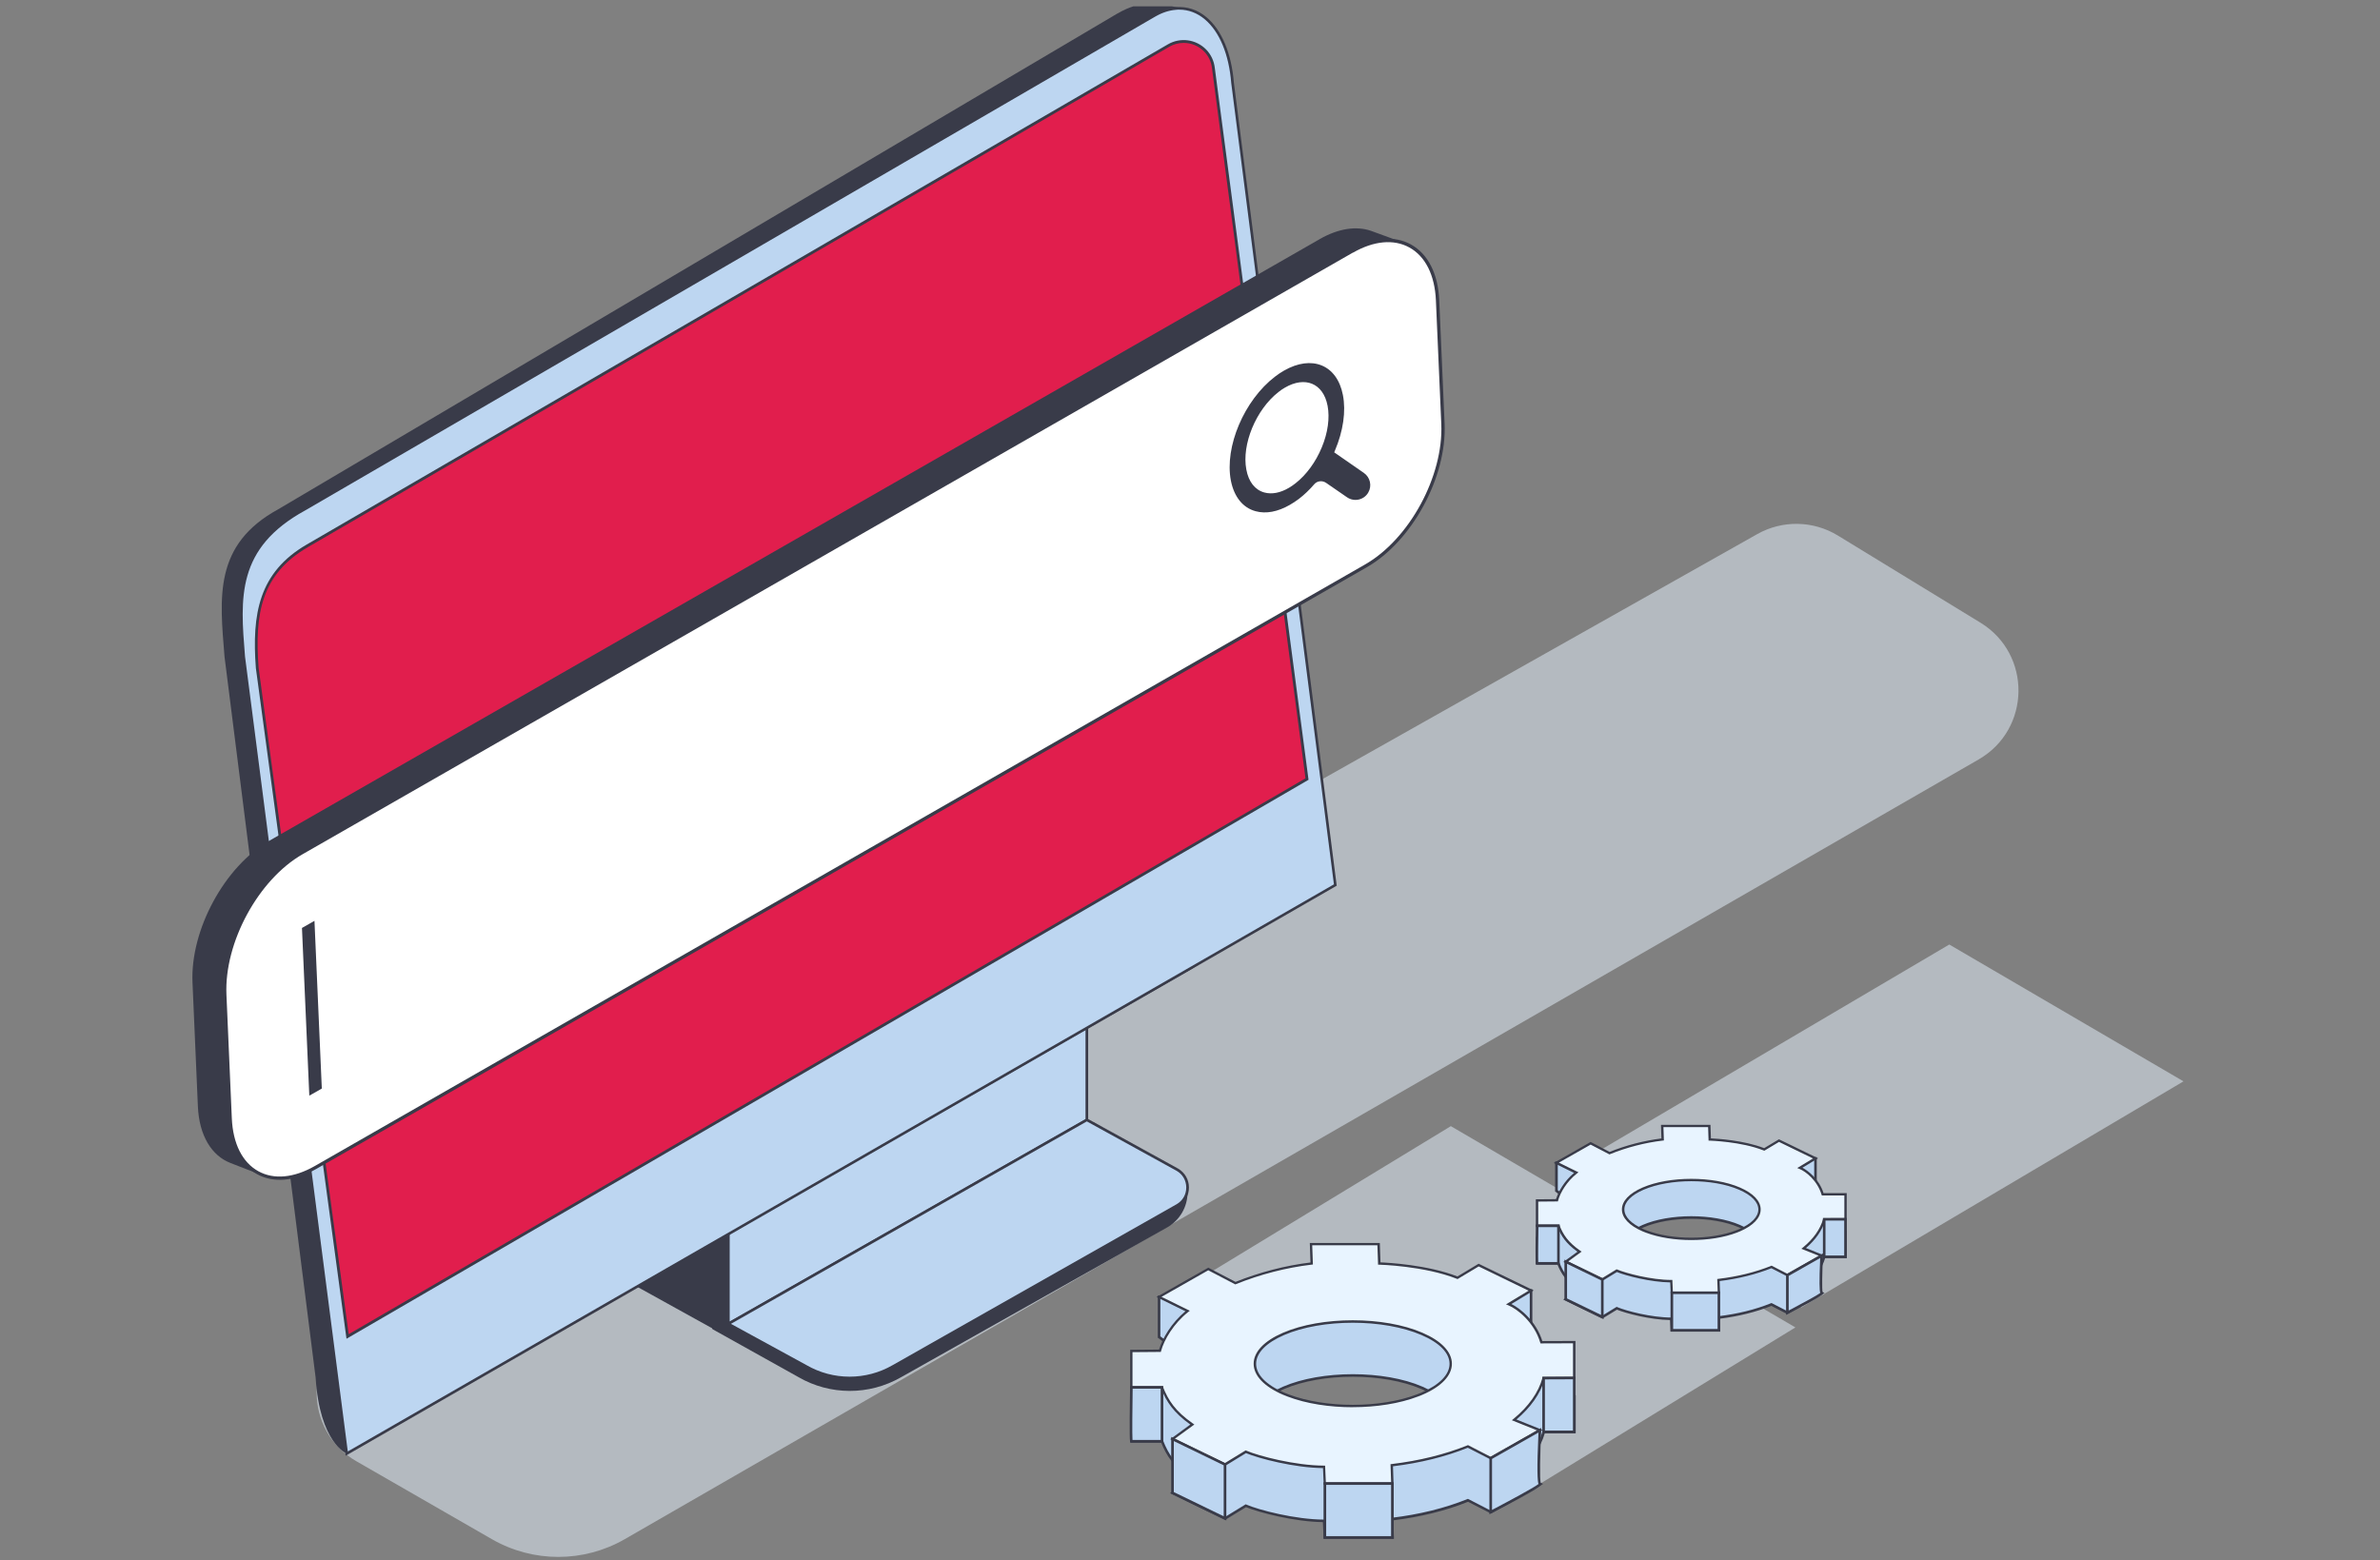 <svg width="334" height="219" viewBox="0 0 334 219" fill="none" xmlns="http://www.w3.org/2000/svg">
<rect x="0" y="0" width="334" height="219" fill="#808080" stroke="none"/>
<g clip-path="url(#clip0_16_40232)">
<path style="mix-blend-mode:multiply" opacity="0.5" d="M50.041 205.126L69.035 216.051C74.808 219.37 81.903 219.362 87.668 216.051L277.67 106.605C285.017 102.374 285.158 91.818 277.922 87.398L257.913 75.167C254.46 73.059 250.134 72.981 246.602 74.971L50.119 185.714C42.577 189.969 42.529 200.808 50.033 205.126H50.041Z" fill="url(#paint0_linear_16_40232)"/>
<path d="M154.959 160.058V160.774C154.959 162.795 153.873 164.651 152.127 165.658L114.704 186.729C110.26 189.262 104.81 189.254 100.382 186.69L83.951 177.59L86.208 176.89L87.246 176.803L154.967 160.058H154.959Z" fill="#393B49"/>
<path d="M153.511 162.584L113.642 185.174C109.859 187.36 105.195 187.36 101.411 185.174L86.2 176.884L114.641 160.461L153.511 157.566C155.438 158.683 155.438 161.468 153.511 162.584Z" fill="#393B49"/>
<path d="M102.2 185.827L99.935 186.534L99.691 166.321L101.067 165.424L151.146 137.243L102.2 185.827Z" fill="#393B49"/>
<path d="M102.22 185.82L152.519 157.198V136.339L102.22 165.645V185.82Z" fill="#BDD6F1"/>
<path d="M102.032 186.136V165.544L102.127 165.489L152.709 136.026V157.309L152.614 157.364L102.04 186.136H102.032ZM102.402 165.757V185.507L152.339 157.097V136.663L102.402 165.757Z" fill="#393B49"/>
<path d="M166.653 166.673V167.389C166.653 169.41 165.568 171.266 163.822 172.273L126.399 193.344C121.955 195.877 116.504 195.869 112.076 193.313L99.94 186.541L102.197 185.841L103.235 185.746L166.653 166.681V166.673Z" fill="#393B49"/>
<path d="M165.208 169.197L125.347 191.786C121.564 193.973 116.899 193.973 113.116 191.786L102.199 185.816L152.521 157.187L165.216 164.179C167.143 165.296 167.143 168.08 165.216 169.197H165.208Z" fill="#BDD6F1"/>
<path d="M119.236 193.61C117.089 193.61 114.942 193.059 113.031 191.95L101.831 185.831L102.114 185.666L152.53 156.981L152.617 157.028L165.311 164.02C166.279 164.579 166.853 165.578 166.853 166.687C166.853 167.796 166.279 168.795 165.311 169.353L125.45 191.95C123.539 193.051 121.392 193.61 119.244 193.61H119.236ZM102.578 185.823L113.204 191.628C116.924 193.775 121.541 193.775 125.253 191.628L165.123 169.031C165.972 168.543 166.475 167.662 166.475 166.687C166.475 165.704 165.972 164.831 165.123 164.343L152.522 157.406L102.578 185.823Z" fill="#393B49"/>
<path d="M156.789 1.909L39.054 71.478C29.938 76.457 30.842 83.866 31.511 92.187L44.292 193.359C44.882 202.593 48.649 204.024 48.649 204.024L167.132 136.06C172.512 132.953 176.327 123.688 175.658 115.359L166.873 1.327C166.873 1.327 162.327 0.391 160.706 0.557C159.865 0.643 158.646 0.84 156.797 1.909H156.789Z" fill="#393B49"/>
<path d="M187.385 124.235L172.967 11.635C172.425 4.894 169.098 0.82 164.984 1.19C164.032 1.268 163.026 1.583 162.011 2.181L42.718 71.498C32.886 76.885 33.523 83.878 34.2 92.199L48.656 204.036L187.392 124.235H187.385Z" fill="#BDD6F1"/>
<path d="M48.508 204.335L33.996 92.042C33.336 83.838 32.761 76.744 42.624 71.34L161.925 2.015C162.924 1.426 163.955 1.087 164.977 1.001C166.55 0.867 168.052 1.355 169.319 2.424C171.458 4.233 172.827 7.498 173.157 11.611L187.59 124.321L187.48 124.384L48.508 204.335ZM165.496 1.355C165.331 1.355 165.174 1.355 165.009 1.378C164.041 1.457 163.066 1.779 162.106 2.338L42.813 71.655C33.155 76.948 33.721 83.933 34.374 92.01L34.389 92.183L48.807 203.737L187.197 124.132L172.787 11.658C172.465 7.631 171.151 4.462 169.083 2.715C168.021 1.819 166.786 1.355 165.496 1.355Z" fill="#393B49"/>
<path d="M183.422 109.363L48.784 187.599L36.097 93.75C35.515 86.121 36.522 80.45 43.129 76.612L164.011 6.39C165.78 5.368 167.849 5.8 169.115 7.082C169.752 7.727 170.177 8.585 170.287 9.576L183.422 109.355V109.363Z" fill="#E11E4D"/>
<path d="M48.626 187.914L48.586 187.623L35.907 93.774C35.333 86.184 36.324 80.34 43.033 76.439L163.907 6.218C165.646 5.211 167.84 5.51 169.256 6.941C169.948 7.649 170.373 8.554 170.483 9.553L183.634 109.458L183.523 109.521L48.626 187.914ZM166.11 6.021C165.425 6.021 164.733 6.194 164.104 6.556L43.23 76.785C36.67 80.592 35.719 86.09 36.293 93.735L48.932 187.277L183.209 109.253L170.089 9.6C169.987 8.68 169.602 7.854 168.973 7.217C168.194 6.43 167.156 6.021 166.11 6.021Z" fill="#393B49"/>
<path d="M185.218 33.557L37.83 117.991C31.53 121.593 26.693 130.512 27.015 137.914L27.77 155.28C27.951 159.441 29.721 162.233 32.356 163.248C32.781 163.413 36.737 164.986 37.209 165.057C39.002 165.324 37.571 163.421 39.757 162.17L187.145 77.736C193.437 74.142 198.282 65.215 197.96 57.813L197.205 40.447C197.039 36.703 199.486 35.453 197.268 34.225C196.953 34.052 192.721 32.511 192.375 32.393C190.362 31.709 187.868 32.039 185.21 33.557H185.218Z" fill="#393B49"/>
<path d="M189.76 35.256L42.365 119.69C36.065 123.293 31.227 132.212 31.55 139.613L32.305 156.98C32.627 164.381 37.992 167.472 44.292 163.87L191.68 79.436C197.972 75.841 202.817 66.914 202.494 59.513L201.739 42.146C201.417 34.745 196.045 31.662 189.753 35.256H189.76Z" fill="white"/>
<path d="M39.257 165.599C38.1 165.599 37.015 165.332 36.048 164.797C33.657 163.475 32.249 160.699 32.084 156.979L31.328 139.612C31.006 132.14 35.906 123.111 42.261 119.477L189.641 35.051C192.717 33.297 195.682 33.029 198.01 34.319C200.401 35.641 201.809 38.417 201.974 42.13L202.729 59.496C203.052 66.968 198.151 75.998 191.796 79.631L44.408 164.065C42.623 165.088 40.861 165.607 39.249 165.607L39.257 165.599ZM189.869 35.452L42.481 119.894C36.26 123.449 31.462 132.289 31.777 139.604L32.532 156.971C32.689 160.526 34.011 163.161 36.26 164.403C38.439 165.607 41.246 165.339 44.172 163.672L191.56 79.238C197.782 75.683 202.58 66.842 202.265 59.528L201.51 42.161C201.353 38.614 200.031 35.971 197.782 34.736C195.603 33.533 192.795 33.792 189.869 35.468V35.452Z" fill="#393B49"/>
<path d="M187.238 63.494C187.238 63.494 187.301 63.344 187.333 63.266C188.505 60.505 188.906 57.728 188.457 55.44C187.624 51.161 184.069 49.8 180.199 52.018C179.782 52.254 179.357 52.537 178.94 52.86C174.599 56.171 171.83 62.715 172.735 67.45C173.183 69.739 174.418 71.28 176.219 71.76C177.658 72.153 179.318 71.839 181.001 70.871C181.418 70.635 181.843 70.352 182.267 70.038C183.038 69.448 183.762 68.756 184.438 67.969C184.855 67.481 185.579 67.418 186.106 67.78L189.039 69.802C190.038 70.486 191.407 70.187 192.013 69.141C192.563 68.205 192.296 67.002 191.399 66.38L187.238 63.494ZM181.811 67.835C181.504 68.079 181.19 68.292 180.883 68.472C179.672 69.188 178.468 69.416 177.422 69.125C176.117 68.763 175.22 67.623 174.906 65.908C174.237 62.385 176.25 57.508 179.404 55.038C179.703 54.795 180.01 54.59 180.309 54.417C183.125 52.765 185.705 53.772 186.31 56.965C186.633 58.664 186.35 60.741 185.492 62.802C184.643 64.854 183.337 66.64 181.811 67.835Z" fill="#393B49"/>
<path d="M44.131 129.254L42.377 130.253L43.408 153.794L45.162 152.795L44.131 129.254Z" fill="#393B49"/>
<path style="mix-blend-mode:multiply" opacity="0.5" d="M219.726 164.298L246.177 167.24L252.768 183.529L306.425 151.784L273.556 132.577L219.726 164.298Z" fill="url(#paint1_linear_16_40232)"/>
<path style="mix-blend-mode:multiply" opacity="0.5" d="M162.658 182.973L204.549 186.921L211.258 211.249L251.961 186.324L203.605 158.071L162.658 182.973Z" fill="url(#paint2_linear_16_40232)"/>
<path d="M211.739 190.615L214.885 188.711L207.516 185.132L204.543 186.91C199.933 185.077 193.57 184.912 193.563 184.912L193.468 182.191H183.983L184.077 184.912C180.27 185.361 176.613 186.359 173.38 187.673L169.566 185.683L162.652 189.616L166.671 191.582C164.414 193.36 162.872 193.328 162.495 194.736L158.766 197.19V202.302H163.061C163.855 204.316 164.901 205.826 167.332 207.525L164.54 209.554L171.909 213.133L174.835 211.34C176.463 212.04 181.647 213.455 185.823 213.463L185.925 215.799H195.403L195.317 213.227C199.115 212.771 202.773 211.89 205.998 210.585L209.199 212.236L216.105 208.312L212.486 206.856C214.697 205.047 216.073 203.034 216.616 200.997L220.91 200.981V195.939L217.056 193.061C216.152 190.001 212.88 191.071 211.724 190.615H211.739ZM199.564 203.191C199.367 203.278 199.163 203.364 198.958 203.435C193.775 205.425 185.957 205.425 180.766 203.451C180.546 203.372 180.341 203.286 180.121 203.191C174.765 200.879 174.765 197.119 180.121 194.807C185.493 192.487 194.192 192.487 199.556 194.807C204.92 197.119 204.92 200.879 199.556 203.191H199.564Z" fill="#BDD6F1"/>
<path d="M195.599 215.988H185.751L185.649 213.652C181.654 213.605 176.675 212.307 174.858 211.552L171.932 213.345L164.201 209.585L167.032 207.525C164.665 205.826 163.697 204.324 162.958 202.491H158.6V197.095L162.352 194.626C162.612 193.768 163.288 193.406 164.216 192.919C164.806 192.612 165.522 192.227 166.34 191.621L162.281 189.631L169.588 185.478L173.411 187.476C176.761 186.123 180.387 185.187 183.911 184.755L183.817 182.01H193.672L193.766 184.739C194.828 184.778 200.397 185.085 204.55 186.713L207.53 184.928L207.617 184.967L215.286 188.695L212.234 190.544C212.478 190.575 212.769 190.583 213.091 190.583C214.546 190.614 216.528 190.661 217.244 192.95L221.13 195.853V201.17L216.788 201.185C216.222 203.167 214.869 205.102 212.871 206.809L216.56 208.288L209.237 212.448L206.02 210.797C202.89 212.055 199.366 212.928 195.536 213.4L195.622 215.996L195.599 215.988ZM186.105 215.618H195.213L195.127 213.07L195.292 213.046C199.178 212.582 202.756 211.701 205.926 210.419L206.005 210.388L209.198 212.032L215.687 208.343L212.132 206.919L212.376 206.722C214.491 204.984 215.899 202.994 216.45 200.957L216.489 200.823L220.744 200.808V196.041L216.914 193.178L216.898 193.123C216.277 191.031 214.499 190.992 213.076 190.96C212.509 190.945 212.022 190.937 211.676 190.795L211.329 190.661L214.507 188.742L207.53 185.352L204.565 187.13L204.479 187.098C199.901 185.274 193.625 185.109 193.562 185.109H193.389L193.294 182.387H184.178L184.273 185.085L184.108 185.109C180.537 185.525 176.856 186.477 173.458 187.854L173.379 187.885L169.58 185.903L163.052 189.608L167.016 191.55L166.788 191.731C165.852 192.47 165.034 192.903 164.374 193.249C163.438 193.745 162.879 194.036 162.675 194.791L162.659 194.862L158.954 197.3V202.129H163.194L163.241 202.247C163.988 204.127 164.948 205.645 167.441 207.383L167.653 207.533L164.901 209.538L171.901 212.936L174.819 211.151L174.905 211.19C176.643 211.945 181.779 213.29 185.814 213.298H185.987L186.09 215.634L186.105 215.618ZM189.849 205.11C186.585 205.11 183.313 204.615 180.71 203.616C180.49 203.537 180.277 203.45 180.057 203.356C177.399 202.208 175.928 200.658 175.928 198.999C175.928 197.339 177.399 195.79 180.057 194.641C185.46 192.305 194.246 192.305 199.634 194.641C202.3 195.79 203.771 197.339 203.771 198.999C203.771 200.658 202.3 202.208 199.634 203.356C199.437 203.443 199.225 203.529 199.02 203.6C196.409 204.607 193.129 205.102 189.849 205.102V205.11ZM189.849 193.249C186.357 193.249 182.865 193.823 180.199 194.972C177.682 196.057 176.29 197.489 176.29 198.999C176.29 200.509 177.674 201.932 180.199 203.026C180.411 203.12 180.615 203.199 180.828 203.277C185.995 205.244 193.758 205.236 198.887 203.262C199.091 203.191 199.288 203.104 199.476 203.026C202.001 201.94 203.393 200.509 203.393 198.999C203.393 197.489 202.001 196.065 199.476 194.972C196.818 193.823 193.326 193.249 189.834 193.249H189.849Z" fill="#393B49"/>
<path d="M162.658 182.046V187.677L164.034 188.715L169.304 185.38L168.234 182.305L162.658 182.046Z" fill="#BDD6F1"/>
<path d="M164.026 188.936L162.477 187.764V181.849L168.368 182.132L169.524 185.459L164.026 188.943V188.936ZM162.839 187.575L164.042 188.487L169.076 185.294L168.093 182.478L162.839 182.227V187.575Z" fill="#393B49"/>
<path d="M214.862 181.154V186.785L213.486 187.823L208.216 184.489L209.286 181.421L214.862 181.154Z" fill="#BDD6F1"/>
<path d="M213.493 188.052L207.995 184.567L209.151 181.24H209.277L215.042 180.957V186.872L213.493 188.044V188.052ZM208.443 184.418L213.477 187.611L214.68 186.699V181.35L209.426 181.602L208.443 184.418Z" fill="#393B49"/>
<path d="M211.735 183.055L214.881 181.151L207.512 177.572L204.539 179.35C199.929 177.509 193.566 177.352 193.559 177.352L193.464 174.631H183.979L184.073 177.352C180.266 177.801 176.609 178.799 173.376 180.113L169.562 178.123L162.648 182.056L166.667 184.022C164.41 185.8 163.159 188.191 162.782 189.598L158.762 189.63V194.742H163.057C163.851 196.756 164.897 198.266 167.328 199.965L164.536 201.994L171.905 205.573L174.831 203.78C176.459 204.48 181.643 205.895 185.819 205.903L185.921 208.239H195.399L195.313 205.667C199.111 205.211 202.769 204.33 205.994 203.025L209.195 204.676L216.101 200.751L212.482 199.296C214.693 197.48 216.069 195.474 216.612 193.437L220.906 193.421V188.379L216.305 188.395C215.4 185.335 212.876 183.511 211.72 183.047L211.735 183.055ZM199.56 195.623C199.363 195.71 199.159 195.796 198.954 195.867C193.771 197.857 185.953 197.857 180.762 195.883C180.541 195.804 180.337 195.718 180.117 195.623C174.76 193.311 174.76 189.551 180.117 187.239C185.489 184.919 194.188 184.919 199.552 187.239C204.916 189.551 204.916 193.311 199.552 195.623H199.56Z" fill="#E8F4FF"/>
<path d="M195.58 208.405H185.765L185.662 206.069C181.667 206.03 176.664 204.724 174.855 203.969L171.93 205.762L171.843 205.723L164.222 202.018L167.045 199.958C164.67 198.259 163.695 196.749 162.955 194.908H158.606V189.465L162.664 189.434C163.113 187.877 164.41 185.674 166.361 184.054L162.295 182.064L169.57 177.935L173.392 179.933C176.751 178.58 180.385 177.636 183.908 177.211L183.814 174.474H193.638L193.732 177.196C194.755 177.235 200.355 177.534 204.531 179.17L207.504 177.384L215.236 181.136L212.098 183.039C213.466 183.708 215.606 185.549 216.447 188.238L221.096 188.223V193.595L216.754 193.61C216.188 195.6 214.827 197.543 212.813 199.25L216.494 200.729L209.203 204.866L205.986 203.214C202.856 204.472 199.324 205.345 195.486 205.817L195.573 208.405H195.58ZM186.087 208.067H195.227L195.14 205.519L195.297 205.503C199.191 205.039 202.769 204.15 205.939 202.876L206.01 202.844L209.203 204.488L215.724 200.784L212.168 199.352L212.389 199.171C214.512 197.433 215.92 195.435 216.463 193.398L216.494 193.272L220.749 193.257V188.553L216.188 188.569L216.148 188.451C215.307 185.604 212.947 183.732 211.657 183.213L211.343 183.087L214.52 181.168L207.512 177.762L204.547 179.539L204.468 179.508C199.883 177.683 193.614 177.518 193.551 177.518H193.394L193.3 174.797H184.152L184.247 177.494L184.089 177.51C180.518 177.927 176.837 178.879 173.432 180.255L173.361 180.287L169.562 178.305L163.002 182.033L166.974 183.983L166.762 184.149C164.701 185.769 163.356 188.073 162.939 189.638L162.908 189.764L158.928 189.796V194.57H163.168L163.207 194.672C163.954 196.552 164.914 198.07 167.415 199.816L167.611 199.95L164.859 201.956L171.89 205.369L174.808 203.584L174.887 203.615C176.625 204.37 181.769 205.715 185.804 205.723H185.961L186.063 208.059L186.087 208.067ZM189.847 197.527C186.583 197.527 183.318 197.032 180.707 196.033C180.487 195.954 180.275 195.868 180.054 195.773C177.396 194.625 175.933 193.083 175.933 191.424C175.933 189.764 177.396 188.223 180.054 187.074C185.45 184.738 194.236 184.738 199.623 187.074C202.282 188.223 203.753 189.764 203.753 191.424C203.753 193.076 202.29 194.625 199.623 195.773C199.442 195.852 199.23 195.946 199.01 196.017C196.406 197.016 193.127 197.52 189.847 197.52V197.527ZM189.847 185.667C186.355 185.667 182.854 186.241 180.196 187.397C177.671 188.49 176.279 189.922 176.279 191.432C176.279 192.942 177.671 194.381 180.196 195.467C180.408 195.561 180.613 195.64 180.825 195.718C185.993 197.685 193.764 197.685 198.9 195.703C199.112 195.632 199.317 195.545 199.497 195.467C202.03 194.373 203.422 192.942 203.422 191.432C203.422 189.922 202.03 188.482 199.497 187.397C196.839 186.249 193.347 185.667 189.855 185.667H189.847Z" fill="#393B49"/>
<path d="M185.922 208.242V215.801H195.408V208.242H185.922Z" fill="#BDD6F1"/>
<path d="M195.588 215.991H185.741V208.055H195.588V215.991ZM186.111 215.621H195.219V208.425H186.111V215.621Z" fill="#393B49"/>
<path d="M220.92 193.422V200.988H216.626V193.438L220.92 193.422Z" fill="#BDD6F1"/>
<path d="M221.103 201.171H216.439V193.25L221.103 193.234V201.171ZM216.808 200.801H220.741V193.604L216.808 193.62V200.801Z" fill="#393B49"/>
<path d="M209.202 204.681V212.248C209.202 212.248 216.47 208.472 216.108 208.323C215.746 208.181 216.108 200.757 216.108 200.757L209.202 204.681Z" fill="#BDD6F1"/>
<path d="M209.015 212.545V204.57L209.109 204.515L216.306 200.425L216.29 200.763C216.133 204.027 216.054 207.677 216.227 208.172L216.29 208.196L216.306 208.329C216.306 208.479 216.33 208.746 209.29 212.411L209.023 212.553L209.015 212.545ZM209.385 204.782V211.94C211.791 210.681 215.378 208.754 215.905 208.306C215.771 207.889 215.653 206.426 215.905 201.078L209.385 204.782Z" fill="#393B49"/>
<path d="M171.917 205.566V213.132L164.547 209.554V201.987L171.917 205.566Z" fill="#BDD6F1"/>
<path d="M172.099 213.424L164.36 209.665V201.689L172.099 205.449V213.424ZM164.729 209.436L171.73 212.834V205.677L164.729 202.279V209.436Z" fill="#393B49"/>
<path d="M158.771 194.741C158.771 194.741 158.645 202.307 158.771 202.307H163.066V194.741H158.771Z" fill="#BDD6F1"/>
<path d="M163.255 202.488H158.693L158.638 202.433C158.567 202.362 158.465 202.26 158.59 194.74V194.56H163.255V202.496V202.488ZM158.929 202.118H162.885V194.921H158.952C158.913 197.564 158.874 201.355 158.929 202.118Z" fill="#393B49"/>
<path d="M252.596 169.189L254.791 167.86L249.663 165.367L247.594 166.609C244.385 165.327 239.957 165.217 239.949 165.217L239.886 163.322H233.279L233.342 165.217C230.691 165.524 228.143 166.224 225.894 167.136L223.235 165.752L218.422 168.489L221.222 169.858C219.649 171.093 218.579 171.077 218.311 172.052L215.716 173.759V177.322H218.713C219.271 178.73 219.995 179.776 221.686 180.956L219.743 182.371L224.871 184.865L226.908 183.622C228.041 184.11 231.651 185.093 234.561 185.101L234.632 186.729H241.231L241.168 184.935C243.811 184.621 246.359 184.007 248.609 183.095L250.842 184.243L255.656 181.514L253.139 180.499C254.681 179.241 255.64 177.841 256.018 176.417H259.014V172.894L256.325 170.888C255.695 168.757 253.414 169.504 252.612 169.181L252.596 169.189ZM244.118 177.943C243.984 178.006 243.842 178.061 243.701 178.108C240.091 179.493 234.648 179.493 231.03 178.116C230.88 178.061 230.731 177.998 230.581 177.935C226.845 176.323 226.845 173.704 230.581 172.099C234.317 170.479 240.382 170.479 244.118 172.099C247.854 173.712 247.854 176.331 244.118 177.935V177.943Z" fill="#BDD6F1"/>
<path d="M241.412 186.918H234.443L234.372 185.289C231.611 185.25 228.198 184.361 226.916 183.834L224.871 185.085L219.373 182.411L221.355 180.964C219.758 179.807 219.082 178.769 218.571 177.511H215.519V173.665L218.138 171.934C218.327 171.329 218.807 171.077 219.46 170.731C219.853 170.526 220.325 170.275 220.86 169.881L218.02 168.489L223.227 165.532L225.893 166.924C228.214 165.996 230.715 165.343 233.145 165.044L233.082 163.125H240.059L240.122 165.028C240.979 165.068 244.739 165.288 247.57 166.397L249.647 165.154L249.733 165.194L255.168 167.836L253.099 169.087C253.233 169.095 253.375 169.095 253.524 169.103C254.492 169.126 255.947 169.158 256.458 170.778L259.171 172.807V176.59H256.135C255.734 177.959 254.822 179.28 253.469 180.444L256.057 181.483L250.826 184.456L248.585 183.3C246.422 184.165 243.984 184.77 241.341 185.101L241.404 186.91L241.412 186.918ZM234.797 186.548H241.034L240.971 184.778L241.136 184.755C243.842 184.432 246.327 183.819 248.53 182.93L248.608 182.898L250.826 184.039L255.215 181.546L252.761 180.562L253.005 180.366C254.468 179.162 255.443 177.786 255.821 176.378L255.86 176.244H258.81V172.996L256.151 171.006L256.135 170.951C255.719 169.535 254.499 169.504 253.524 169.48C253.123 169.472 252.777 169.465 252.525 169.362L252.179 169.229L254.397 167.884L249.662 165.579L247.602 166.814L247.515 166.782C244.338 165.516 239.98 165.406 239.933 165.406H239.76L239.697 163.51H233.46L233.523 165.382L233.358 165.406C230.88 165.697 228.316 166.358 225.956 167.317L225.878 167.349L223.235 165.972L218.807 168.489L221.552 169.834L221.324 170.015C220.663 170.534 220.097 170.833 219.633 171.077C218.996 171.415 218.61 171.62 218.476 172.115L218.461 172.186L215.889 173.877V177.157H218.822L218.87 177.275C219.381 178.573 220.049 179.626 221.772 180.83L221.984 180.979L220.081 182.364L224.847 184.676L226.877 183.433L226.963 183.473C228.166 183.992 231.737 184.936 234.545 184.936H234.718L234.789 186.564L234.797 186.548ZM237.353 179.343C235.072 179.343 232.791 178.997 230.966 178.305C230.817 178.25 230.66 178.187 230.51 178.124C228.638 177.314 227.6 176.221 227.6 175.033C227.6 173.845 228.63 172.752 230.51 171.942C234.286 170.306 240.421 170.306 244.188 171.942C246.068 172.752 247.106 173.845 247.106 175.033C247.106 176.221 246.068 177.314 244.188 178.124C244.047 178.187 243.905 178.25 243.755 178.297C241.931 178.997 239.642 179.351 237.353 179.351V179.343ZM237.353 171.085C234.931 171.085 232.5 171.486 230.66 172.28C228.929 173.027 227.97 174.003 227.97 175.033C227.97 176.063 228.922 177.039 230.66 177.786C230.801 177.849 230.951 177.912 231.092 177.959C234.679 179.328 240.067 179.32 243.63 177.951C243.771 177.904 243.913 177.841 244.039 177.786C245.777 177.039 246.729 176.063 246.729 175.033C246.729 174.003 245.769 173.035 244.039 172.28C242.198 171.478 239.768 171.085 237.345 171.085H237.353Z" fill="#393B49"/>
<path d="M218.419 163.217V167.141L219.379 167.865L223.044 165.545L222.305 163.405L218.419 163.217Z" fill="#BDD6F1"/>
<path d="M219.37 168.094L218.238 167.237V163.029L222.438 163.226L223.272 165.617L219.37 168.087V168.094ZM218.607 167.056L219.394 167.646L222.831 165.467L222.178 163.588L218.615 163.415V167.056H218.607Z" fill="#393B49"/>
<path d="M254.779 162.599V166.524L253.819 167.247L250.146 164.927L250.893 162.788L254.779 162.599Z" fill="#BDD6F1"/>
<path d="M253.826 167.475L249.925 165.005L250.758 162.614L254.958 162.418V166.625L253.826 167.483V167.475ZM250.373 164.848L253.81 167.027L254.597 166.437V162.803L251.034 162.976L250.381 164.856L250.373 164.848Z" fill="#393B49"/>
<path d="M252.599 163.927L254.794 162.598L249.666 160.104L247.597 161.347C244.388 160.065 239.96 159.955 239.952 159.955L239.889 158.06H233.282L233.345 159.955C230.694 160.262 228.146 160.962 225.897 161.874L223.238 160.49L218.425 163.227L221.225 164.596C219.652 165.83 218.778 167.506 218.519 168.481L215.719 168.505V172.068H218.716C219.274 173.476 219.998 174.522 221.689 175.701L219.746 177.117L224.874 179.61L226.911 178.36C228.044 178.848 231.654 179.831 234.564 179.839L234.635 181.467H241.234L241.171 179.673C243.814 179.359 246.362 178.745 248.612 177.833L250.845 178.981L255.659 176.252L253.142 175.237C254.684 173.971 255.643 172.579 256.021 171.155H259.017V167.632H255.808C255.179 165.508 253.417 164.242 252.615 163.919L252.599 163.927ZM244.12 172.681C243.987 172.744 243.845 172.799 243.704 172.846C240.093 174.231 234.651 174.231 231.033 172.854C230.883 172.799 230.734 172.744 230.584 172.673C226.848 171.061 226.848 168.442 230.584 166.837C234.32 165.217 240.384 165.217 244.12 166.837C247.856 168.45 247.856 171.069 244.12 172.673V172.681Z" fill="#E8F4FF"/>
<path d="M241.4 181.633H234.463L234.392 180.005C231.624 179.965 228.195 179.077 226.912 178.55L224.867 179.8L224.781 179.761L219.393 177.142L221.375 175.702C219.763 174.538 219.094 173.5 218.575 172.234H215.531V168.341L218.371 168.317C218.67 167.31 219.488 165.816 220.896 164.636L218.048 163.236L223.224 160.294L225.89 161.687C228.21 160.751 230.719 160.106 233.158 159.799L233.095 157.888H240.04L240.103 159.791C240.928 159.822 244.72 160.051 247.575 161.16L249.651 159.917L255.141 162.583L252.947 163.905C253.757 164.337 255.275 165.493 255.912 167.475H259.16V171.314H256.124C255.723 172.69 254.803 174.019 253.442 175.183L256.022 176.222L250.831 179.171L248.589 178.015C246.418 178.88 243.98 179.486 241.33 179.816L241.392 181.625L241.4 181.633ZM234.786 181.295H241.054L240.991 179.525L241.149 179.509C243.854 179.187 246.348 178.573 248.542 177.685L248.613 177.653L250.831 178.794L255.259 176.277L252.797 175.286L253.017 175.105C254.488 173.901 255.464 172.517 255.841 171.109L255.873 170.983H258.83V167.798H255.668L255.629 167.688C255.047 165.721 253.419 164.432 252.53 164.078L252.215 163.952L254.433 162.607L249.659 160.286L247.598 161.521L247.52 161.49C244.342 160.224 239.977 160.113 239.93 160.106H239.772L239.709 158.21H233.441L233.504 160.082L233.346 160.098C230.861 160.389 228.305 161.049 225.937 162.009L225.866 162.04L223.224 160.664L218.764 163.197L221.517 164.549L221.305 164.715C219.873 165.839 218.945 167.428 218.662 168.514L218.63 168.639L215.87 168.663V171.888H218.811L218.851 171.99C219.37 173.296 220.03 174.342 221.761 175.553L221.957 175.687L220.046 177.079L224.844 179.407L226.873 178.164L226.952 178.196C228.163 178.715 231.734 179.659 234.534 179.659H234.691L234.762 181.287L234.786 181.295ZM237.358 174.059C235.077 174.059 232.796 173.713 230.971 173.02C230.822 172.965 230.664 172.902 230.515 172.84C228.643 172.029 227.612 170.944 227.612 169.764C227.612 168.592 228.643 167.499 230.515 166.689C234.29 165.061 240.417 165.061 244.185 166.689C246.057 167.499 247.087 168.584 247.087 169.764C247.087 170.936 246.057 172.029 244.185 172.84C244.043 172.902 243.902 172.965 243.752 173.013C241.935 173.713 239.646 174.059 237.35 174.059H237.358ZM237.358 165.8C234.927 165.8 232.505 166.201 230.656 166.996C228.918 167.751 227.959 168.726 227.959 169.764C227.959 170.795 228.918 171.778 230.656 172.533C230.798 172.596 230.947 172.659 231.089 172.706C234.676 174.074 240.071 174.067 243.642 172.698C243.784 172.651 243.925 172.588 244.051 172.533C245.797 171.778 246.757 170.802 246.757 169.764C246.757 168.734 245.797 167.751 244.051 166.996C242.203 166.193 239.78 165.8 237.35 165.8H237.358Z" fill="#393B49"/>
<path d="M234.621 181.46V186.73H241.22V181.46H234.621Z" fill="#BDD6F1"/>
<path d="M241.403 186.912H234.434V181.273H241.403V186.912ZM234.804 186.542H241.041V181.642H234.804V186.542Z" fill="#393B49"/>
<path d="M258.999 171.144V176.414H256.002V171.152L258.999 171.144Z" fill="#BDD6F1"/>
<path d="M259.18 176.596H255.821V170.973L259.18 170.957V176.596ZM256.183 176.227H258.81V171.327H256.183V176.227Z" fill="#393B49"/>
<path d="M250.836 178.981V184.251C250.836 184.251 255.901 181.616 255.649 181.522C255.398 181.419 255.649 176.252 255.649 176.252L250.836 178.981Z" fill="#BDD6F1"/>
<path d="M250.648 184.558V178.879L250.743 178.824L255.847 175.929L255.832 176.268C255.721 178.509 255.666 181.034 255.784 181.396C255.816 181.427 255.839 181.474 255.839 181.529C255.839 181.671 255.855 181.86 250.924 184.424L250.656 184.565L250.648 184.558ZM251.018 179.091V183.952C252.654 183.095 255.006 181.828 255.438 181.498C255.344 181.128 255.281 180.027 255.438 176.582L251.01 179.099L251.018 179.091Z" fill="#393B49"/>
<path d="M224.862 179.597V184.867L219.726 182.374V177.104L224.862 179.597Z" fill="#BDD6F1"/>
<path d="M225.043 185.159L219.545 182.485V176.806L225.043 179.48V185.159ZM219.914 182.257L224.681 184.569V179.708L219.914 177.396V182.257Z" fill="#393B49"/>
<path d="M215.708 172.06C215.708 172.06 215.621 177.33 215.708 177.33H218.704V172.06H215.708Z" fill="#BDD6F1"/>
<path d="M218.887 177.512H215.63L215.575 177.457C215.512 177.386 215.442 177.315 215.528 172.053V171.872H218.887V177.512ZM215.874 177.142H218.525V172.242H215.898C215.874 173.965 215.843 176.513 215.874 177.142Z" fill="#393B49"/>
</g>
<defs>
<linearGradient id="paint0_linear_16_40232" x1="110.548" y1="238.506" x2="213.442" y2="60.294" gradientUnits="userSpaceOnUse">
<stop stop-color="#E8F4FF"/>
<stop offset="1" stop-color="#E8F4FF"/>
</linearGradient>
<linearGradient id="paint1_linear_16_40232" x1="248.875" y1="182.648" x2="276.191" y2="135.33" gradientUnits="userSpaceOnUse">
<stop stop-color="#E8F4FF"/>
<stop offset="1" stop-color="#E8F4FF"/>
</linearGradient>
<linearGradient id="paint2_linear_16_40232" x1="196.322" y1="203.69" x2="217.48" y2="167.03" gradientUnits="userSpaceOnUse">
<stop stop-color="#E8F4FF"/>
<stop offset="1" stop-color="#E8F4FF"/>
</linearGradient>
<clipPath id="clip0_16_40232">
<rect width="334" height="218" fill="white" transform="translate(0 0.889)"/>
</clipPath>
</defs>
</svg>
